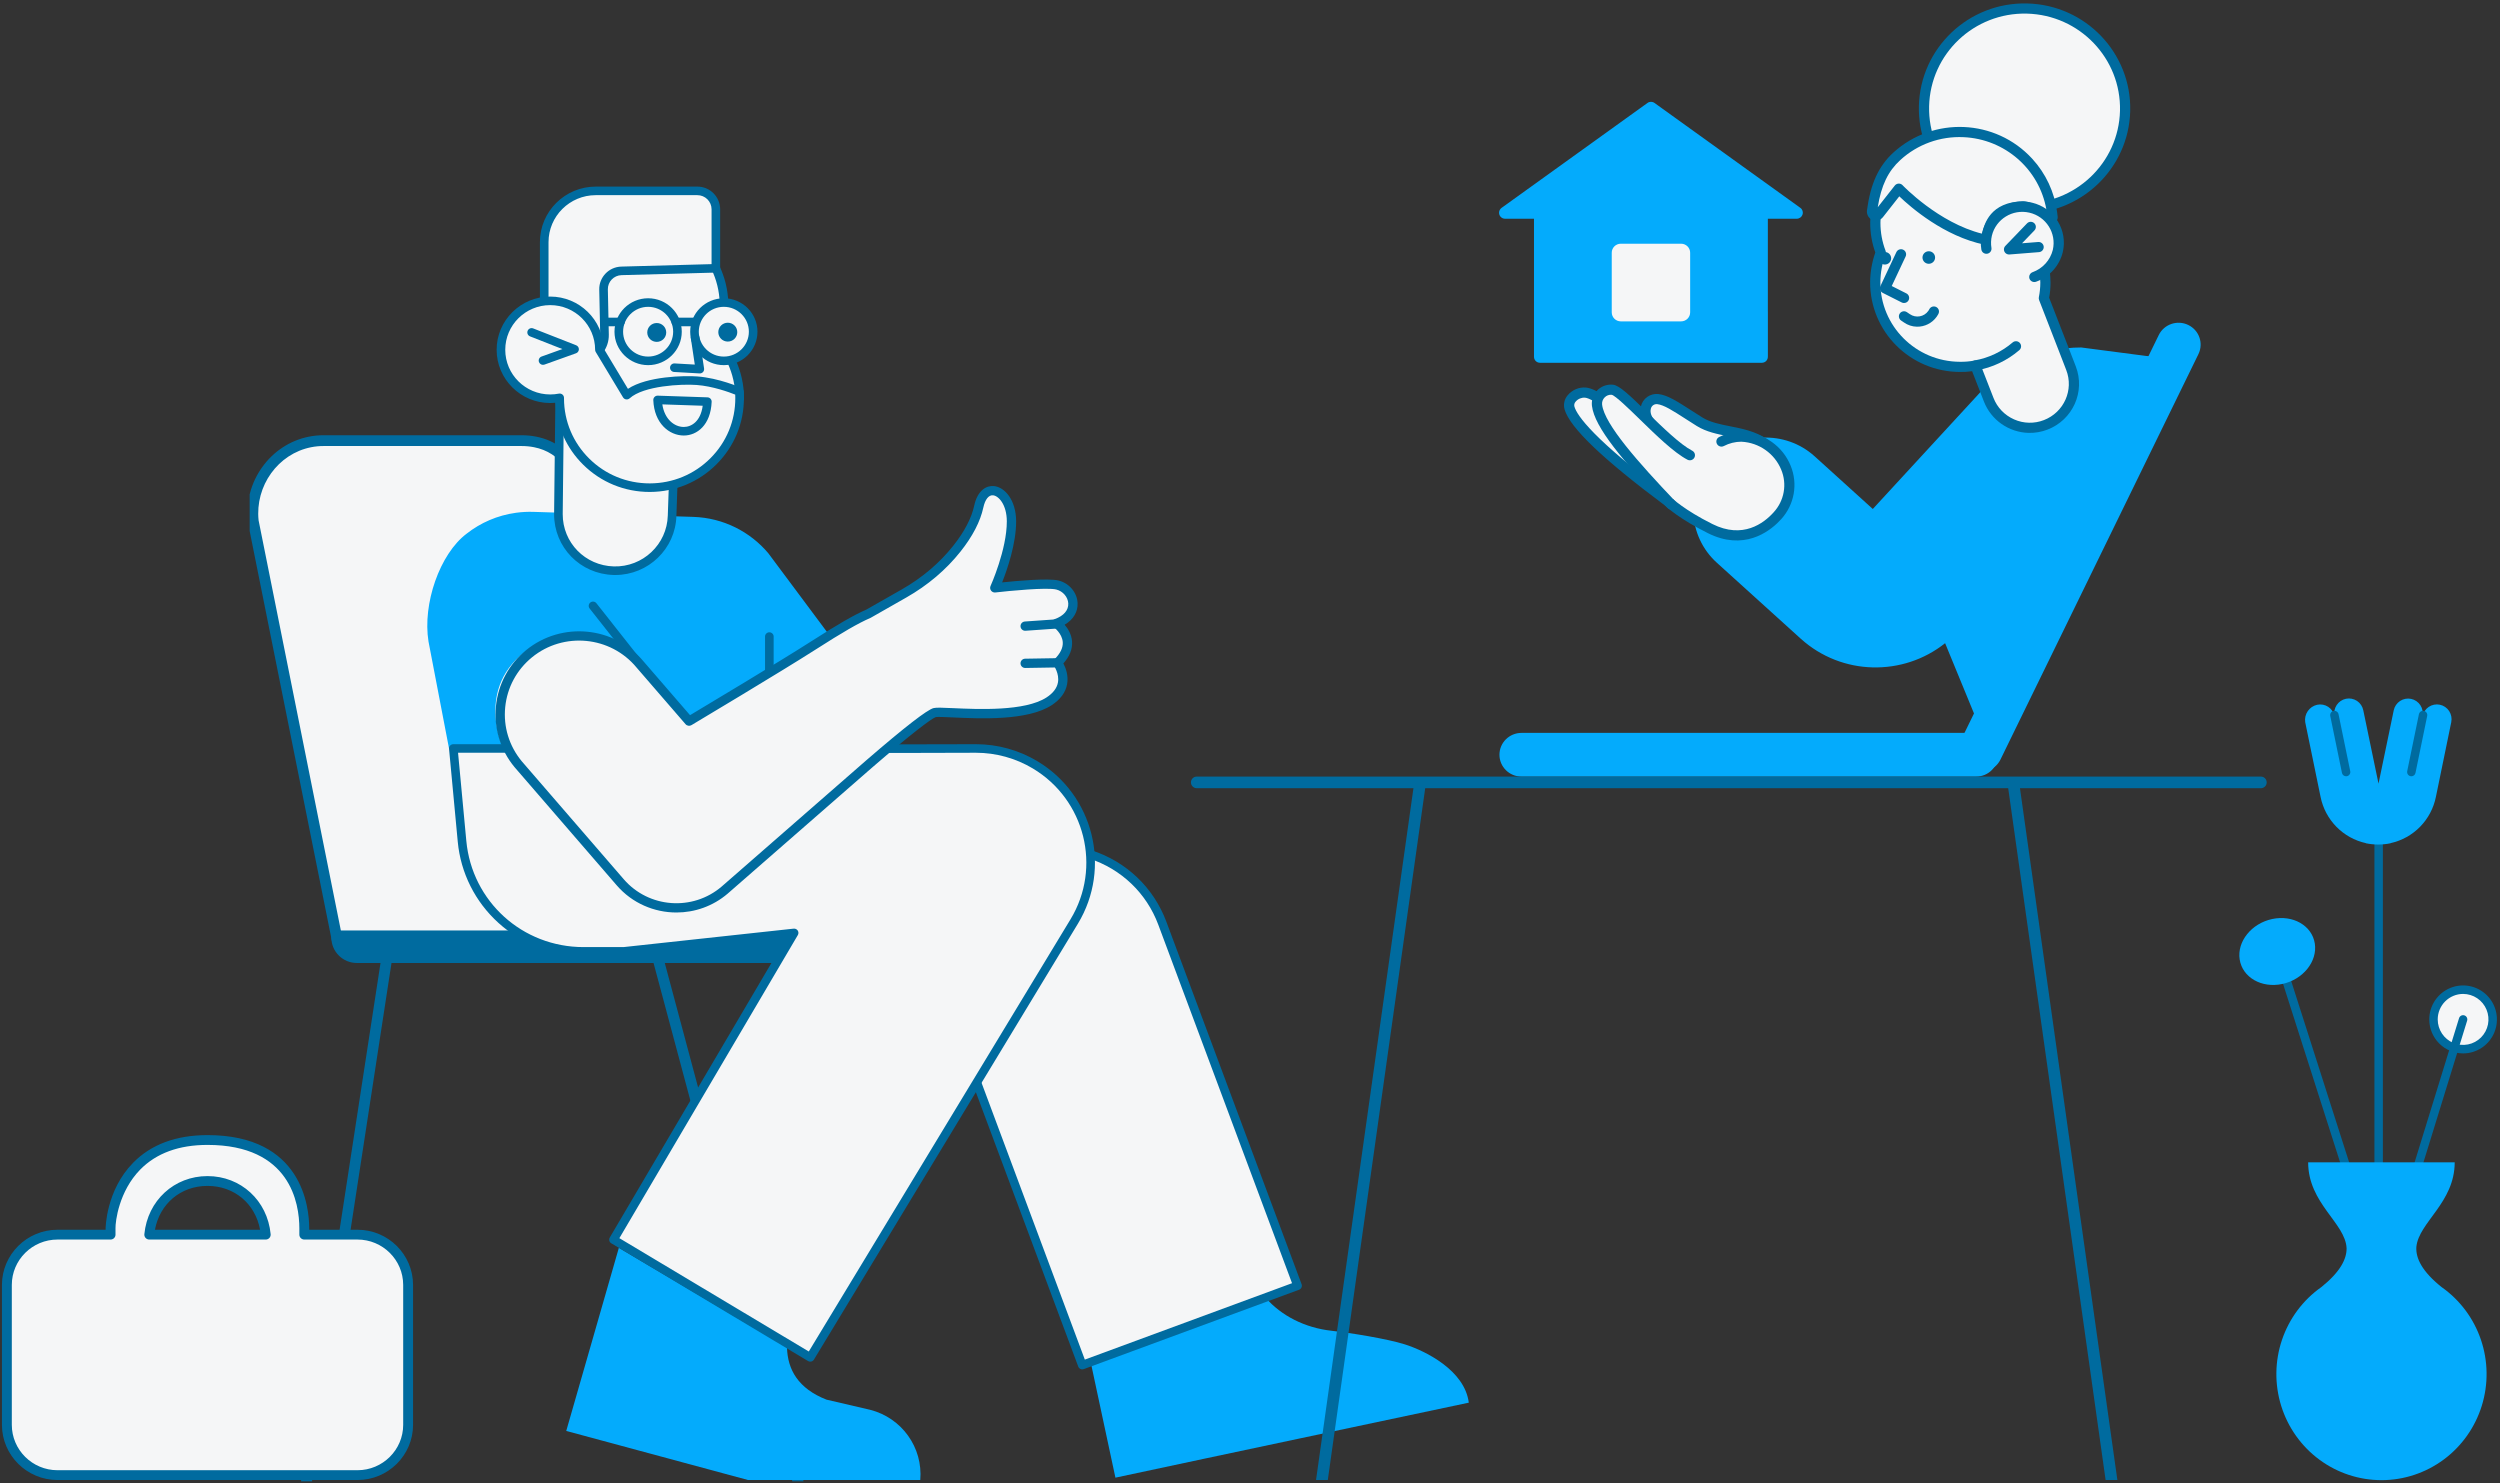 <?xml version="1.0" encoding="UTF-8" standalone="no"?>
<!DOCTYPE svg PUBLIC "-//W3C//DTD SVG 1.1//EN" "http://www.w3.org/Graphics/SVG/1.1/DTD/svg11.dtd">
<svg width="100%" height="100%" viewBox="0 0 1399 830" version="1.1" xmlns="http://www.w3.org/2000/svg" xmlns:xlink="http://www.w3.org/1999/xlink" xml:space="preserve" xmlns:serif="http://www.serif.com/" style="fill-rule:evenodd;clip-rule:evenodd;stroke-linejoin:round;stroke-miterlimit:2;">
    <rect x="0" y="0" width="1399" height="830" fill="#333333" stroke="none"/>
    <g id="Group.svg" transform="matrix(2,0,0,2,323.025,536)">
        <g transform="matrix(1,0,0,1,-92.5,-147)">
            <g>
                <clipPath id="_clip1">
                    <rect x="0.84" y="0.781" width="184.05" height="292.694"/>
                </clipPath>
                <g clip-path="url(#_clip1)">
                    <path d="M160.648,318.872C160.777,318.872 160.909,318.855 161.04,318.821C161.851,318.606 162.333,317.78 162.117,316.974L114.861,140.485C114.646,139.679 113.813,139.199 113.003,139.414C112.191,139.628 111.709,140.455 111.925,141.261L159.181,317.75C159.362,318.426 159.977,318.872 160.648,318.872Z" style="fill:rgb(0,107,159);fill-rule:nonzero;"/>
                    <path d="M13.087,318.871C13.825,318.871 14.473,318.336 14.587,317.589L41.654,141.1C41.781,140.276 41.211,139.506 40.381,139.38C39.552,139.256 38.777,139.821 38.65,140.645L11.583,317.134C11.457,317.958 12.027,318.728 12.857,318.854C12.934,318.866 13.011,318.871 13.087,318.871Z" style="fill:rgb(0,107,159);fill-rule:nonzero;"/>
                    <path d="M120.923,140.873C120.923,140.873 96.472,26.413 95.914,23.349C94.166,13.755 90.505,4.585 80.71,2.653C79.489,2.412 78.248,2.291 77.003,2.291L21.457,2.291C20.212,2.291 18.971,2.412 17.749,2.653C7.439,4.687 0.74,14.639 1.838,24.818L25.298,141.785" style="fill:rgb(245,246,247);fill-rule:nonzero;"/>
                    <path d="M25.295,143.294C25.394,143.294 25.494,143.285 25.594,143.265C26.417,143.102 26.951,142.308 26.787,141.49L3.341,24.591C2.333,14.939 8.781,5.961 18.044,4.134C19.165,3.912 20.313,3.8 21.455,3.8L77.001,3.8C78.144,3.8 79.292,3.912 80.413,4.133C87.812,5.593 92.262,11.784 94.417,23.617C94.973,26.669 118.437,136.511 119.435,141.186C119.61,142.001 120.417,142.522 121.237,142.349C122.058,142.176 122.582,141.374 122.408,140.559C122.164,139.415 97.955,26.087 97.407,23.08C95.893,14.766 92.545,3.449 81.005,1.172C79.689,0.913 78.342,0.781 77.001,0.781L21.455,0.781C20.115,0.781 18.768,0.913 17.452,1.172C6.64,3.306 -0.883,13.762 0.326,24.979C0.331,25.023 0.338,25.068 0.347,25.113L23.807,142.08C23.95,142.798 24.585,143.294 25.295,143.294Z" style="fill:rgb(0,107,159);fill-rule:nonzero;"/>
                    <path d="M177.47,139.363L23.71,139.348L23.71,141.361C23.71,145.273 26.903,148.445 30.841,148.445L184.89,148.445L177.47,139.363Z" style="fill:rgb(0,107,159);fill-rule:nonzero;"/>
                </g>
            </g>
        </g>
    </g>
    <g id="Group-5.svg" transform="matrix(2,0,0,2,116,732)">
        <g transform="matrix(1,0,0,1,-58,-49)">
            <g>
                <clipPath id="_clip2">
                    <rect x="0.543" y="0.604" width="115.031" height="96.506"/>
                </clipPath>
                <g clip-path="url(#_clip2)">
                    <path d="M58.058,1.975C84.684,1.975 85.14,23.03 85.14,26.712L85.14,28.454L100.023,28.454C107.849,28.454 114.193,34.757 114.193,42.532L114.193,81.66C114.193,89.435 107.849,95.738 100.023,95.738L16.093,95.738C8.268,95.738 1.923,89.435 1.923,81.66L1.923,42.532C1.923,34.757 8.268,28.454 16.093,28.454L30.938,28.454L30.936,26.712C30.874,24.41 32.753,1.975 58.058,1.975ZM41.762,28.454L74.355,28.454C73.57,20.233 67.295,13.443 58.058,13.443C49.508,13.443 42.635,19.575 41.762,28.454Z" style="fill:rgb(245,246,247);fill-rule:nonzero;"/>
                    <path d="M16.094,97.11L100.023,97.11C108.598,97.11 115.574,90.179 115.574,81.661L115.574,42.532C115.574,34.013 108.598,27.082 100.023,27.082L86.521,27.082L86.521,26.712C86.521,20.587 84.468,0.604 58.059,0.604C49.282,0.604 42.281,3.206 37.251,8.339C29.621,16.124 29.553,26.646 29.555,26.749L29.556,27.082L16.094,27.082C7.519,27.082 0.543,34.013 0.543,42.532L0.543,81.661C0.543,90.179 7.519,97.11 16.094,97.11ZM100.023,29.826C107.075,29.826 112.813,35.525 112.813,42.532L112.813,81.661C112.813,88.666 107.075,94.367 100.023,94.367L16.094,94.367C9.042,94.367 3.304,88.666 3.304,81.661L3.304,42.532C3.304,35.526 9.042,29.826 16.094,29.826L30.939,29.826C31.305,29.826 31.656,29.681 31.916,29.423C32.175,29.166 32.32,28.816 32.319,28.452L32.316,26.71C32.264,24.75 33.285,16.319 39.229,10.254C43.721,5.67 50.055,3.347 58.059,3.347C81.255,3.347 83.759,19.687 83.759,26.712L83.759,28.454C83.759,29.212 84.378,29.826 85.14,29.826L100.023,29.826ZM41.763,29.826L74.355,29.826C74.744,29.826 75.115,29.663 75.376,29.377C75.638,29.091 75.766,28.709 75.729,28.325C74.83,18.907 67.398,12.071 58.059,12.071C48.745,12.071 41.314,18.905 40.389,28.321C40.351,28.706 40.478,29.089 40.74,29.376C41.002,29.662 41.373,29.826 41.763,29.826ZM72.771,27.082L43.35,27.082C44.716,19.786 50.574,14.814 58.059,14.814C65.566,14.814 71.427,19.786 72.771,27.082Z" style="fill:rgb(0,107,159);fill-rule:nonzero;"/>
                </g>
            </g>
        </g>
    </g>
    <g id="Group-1.svg" transform="matrix(2,0,0,2,1045.79,203)">
        <g transform="matrix(1,0,0,1,-85.5,-101.5)">
            <g>
                <clipPath id="_clip3">
                    <rect x="0.211" y="0.958" width="170.63" height="201.902"/>
                </clipPath>
                <g clip-path="url(#_clip3)">
                    <path d="M116.257,202.859L106.846,179.963C95.114,189.325 77.938,189.082 66.455,178.71L42.998,157.472C34.721,149.978 34.124,137.246 41.666,129.022C49.221,120.782 62.081,120.19 70.372,127.702L86.611,142.414L116.038,110.456C123.035,102.368 133.4,97.222 144.918,97.222L170.842,100.608L116.257,202.859Z" style="fill:rgb(4,171,252);fill-rule:nonzero;"/>
                    <path d="M157.207,31.015C157.579,15.574 145.285,2.757 129.747,2.389C114.209,2.02 101.311,14.239 100.939,29.68C100.567,45.12 112.862,57.937 128.4,58.305C143.938,58.674 156.835,46.455 157.207,31.015Z" style="fill:rgb(245,246,247);fill-rule:nonzero;"/>
                    <path d="M128.368,59.726C112.04,59.338 99.12,45.87 99.512,29.644C99.903,13.417 113.457,0.578 129.785,0.966C146.113,1.354 159.033,14.822 158.642,31.049C158.232,47.266 144.689,60.095 128.368,59.726ZM129.717,3.809C114.969,3.459 102.726,15.056 102.373,29.712C102.02,44.368 113.689,56.532 128.437,56.883C143.185,57.233 155.427,45.636 155.781,30.98C156.118,16.331 144.458,4.176 129.717,3.809Z" style="fill:rgb(0,107,159);fill-rule:nonzero;"/>
                    <path d="M134.705,75.95C134.823,76.996 134.894,78.041 134.916,79.085C134.914,80.546 134.767,82.004 134.477,83.436L140.183,98.128C140.183,98.128 141.037,100.282 142.069,103.009C144.528,109.32 141.373,116.417 135.022,118.861C135.017,118.863 135.012,118.865 135.007,118.867C128.656,121.311 121.514,118.176 119.055,111.865C119.053,111.86 119.051,111.855 119.049,111.85L115.32,102.278C113.902,102.548 112.46,102.673 111.017,102.65C97.889,102.62 87.271,92.02 87.303,78.974L87.303,78.949C87.33,76.112 87.849,73.302 88.839,70.641C87.826,67.978 87.312,65.154 87.322,62.307C87.324,61.294 87.396,60.282 87.538,59.278L97.245,43.088" style="fill:rgb(245,246,247);fill-rule:nonzero;"/>
                    <path d="M130.223,121.124C124.658,120.977 119.727,117.524 117.714,112.366L114.402,103.866C113.269,104.026 112.125,104.096 110.981,104.073C97.065,104.024 85.823,92.776 85.869,78.947C85.895,76.12 86.384,73.316 87.317,70.646C86.359,67.966 85.876,65.141 85.889,62.297C85.891,61.212 85.97,60.127 86.123,59.053C86.152,58.876 86.215,58.705 86.307,58.551L96.013,42.363C96.417,41.688 97.295,41.467 97.975,41.869C98.653,42.271 98.876,43.144 98.472,43.819L88.91,59.766C88.808,60.621 88.756,61.482 88.752,62.343C88.746,65.008 89.229,67.652 90.179,70.145C90.299,70.463 90.3,70.813 90.182,71.131C89.249,73.639 88.759,76.287 88.733,78.961C88.695,91.222 98.665,101.192 111.004,101.229L111.02,101.229C112.376,101.251 113.731,101.134 115.063,100.88C115.738,100.757 116.406,101.129 116.654,101.766L120.384,111.337C121.425,114.024 123.501,116.187 126.151,117.349C128.791,118.522 131.796,118.591 134.489,117.542C140.103,115.379 142.897,109.11 140.736,103.525C139.715,100.825 138.86,98.671 138.852,98.649L133.143,83.948C133.047,83.7 133.022,83.43 133.072,83.169C133.345,81.828 133.483,80.464 133.485,79.095C133.464,78.117 133.396,77.105 133.283,76.108C133.192,75.328 133.754,74.621 134.539,74.53C135.324,74.439 136.034,74.998 136.126,75.778C136.127,75.783 136.127,75.787 136.127,75.791C136.249,76.873 136.323,77.97 136.347,79.053C136.35,80.477 136.22,81.898 135.958,83.299L141.518,97.616C141.523,97.627 142.385,99.802 143.409,102.508C146.134,109.58 142.574,117.509 135.457,120.218C133.788,120.856 132.011,121.162 130.223,121.124Z" style="fill:rgb(0,107,159);fill-rule:nonzero;"/>
                    <path d="M86.397,59.061C87.332,51.971 89.448,47.28 93.351,43.722C103.957,34.075 120.423,34.798 130.13,45.337C130.135,45.342 130.14,45.349 130.146,45.355C133.772,49.295 136.085,54.251 136.77,59.547L136.93,60.831C137.01,61.449 130.85,57.699 128.655,57.741C117.962,57.961 118.839,67.086 118.267,67.073L118.171,67.071C104.753,64.323 93.896,52.791 93.896,52.791L88.333,59.866C88.022,60.279 87.464,60.423 86.989,60.213C86.581,59.979 86.348,59.528 86.397,59.061Z" style="fill:rgb(245,246,247);fill-rule:nonzero;"/>
                    <path d="M118.233,68.494L118.137,68.492C118.052,68.49 117.967,68.48 117.883,68.463C106.598,66.152 97.237,58.01 94.027,54.935L89.48,60.719C88.772,61.656 87.509,61.987 86.427,61.52C86.391,61.504 86.355,61.488 86.321,61.47C85.387,60.959 84.857,59.939 84.978,58.887L84.978,58.877C85.957,51.449 88.241,46.452 92.383,42.675C103.57,32.497 120.942,33.258 131.183,44.375C131.189,44.381 131.195,44.387 131.2,44.394C135.024,48.551 137.465,53.78 138.186,59.368L138.346,60.656C138.415,61.192 138.184,61.721 137.744,62.038C136.901,62.643 136.192,62.303 133.847,61.179C132.365,60.468 129.614,59.158 128.678,59.164C121.18,59.318 120.335,64.15 119.928,66.471C119.808,67.189 119.574,68.525 118.233,68.494ZM93.931,51.369C94.314,51.378 94.678,51.541 94.941,51.82C95.043,51.928 104.981,62.347 117.22,65.396C117.752,62.637 119.492,56.509 128.625,56.32C130.128,56.309 132.344,57.298 135.095,58.617L135.19,58.662C133.212,47.333 123.571,38.896 112.012,38.381C105.492,38.072 99.119,40.373 94.32,44.771C90.891,47.897 88.967,51.894 88,57.984L92.77,51.916C93.028,51.589 93.415,51.39 93.833,51.372C93.865,51.367 93.898,51.368 93.931,51.369Z" style="fill:rgb(0,107,159);fill-rule:nonzero;"/>
                    <path d="M131.805,77.493C135.08,76.332 137.549,73.611 138.373,70.253C139.663,64.811 136.271,59.359 130.794,58.077C125.318,56.795 119.832,60.167 118.541,65.609C118.232,66.914 118.183,68.265 118.398,69.588" style="fill:rgb(245,246,247);fill-rule:nonzero;"/>
                    <path d="M131.77,78.915C130.98,78.897 130.355,78.245 130.373,77.46C130.387,76.876 130.759,76.359 131.312,76.158C134.134,75.153 136.263,72.811 136.982,69.919C138.06,65.234 135.111,60.568 130.397,59.496C125.724,58.435 121.061,61.303 119.934,65.932C119.669,67.057 119.627,68.222 119.81,69.363C119.935,70.139 119.404,70.869 118.624,70.993C117.843,71.117 117.109,70.589 116.984,69.814C116.742,68.309 116.797,66.772 117.147,65.288C118.616,59.08 124.871,55.232 131.117,56.691C137.363,58.151 141.236,64.366 139.767,70.573C138.826,74.395 136.021,77.495 132.296,78.828C132.129,78.89 131.95,78.919 131.77,78.915Z" style="fill:rgb(0,107,159);fill-rule:nonzero;"/>
                    <path d="M95.319,84.782C95.105,84.777 94.896,84.724 94.706,84.628L89.379,81.941C88.691,81.593 88.403,80.766 88.731,80.071L93.207,70.552C93.541,69.839 94.393,69.532 95.111,69.865C95.827,70.197 96.137,71.044 95.802,71.756L91.913,80.027L96.005,82.091C96.709,82.446 96.992,83.302 96.634,84.002C96.384,84.493 95.872,84.796 95.319,84.782Z" style="fill:rgb(0,107,159);fill-rule:nonzero;"/>
                    <path d="M104.045,72.097C104.068,71.128 103.297,70.324 102.323,70.301C101.348,70.278 100.539,71.044 100.516,72.013C100.493,72.981 101.264,73.785 102.238,73.808C103.213,73.831 104.022,73.065 104.045,72.097Z" style="fill:rgb(0,107,159);fill-rule:nonzero;"/>
                    <path d="M91.751,72.309C91.774,71.341 91.003,70.537 90.029,70.514C89.054,70.491 88.245,71.257 88.222,72.225C88.199,73.194 88.97,73.997 89.944,74.02C90.919,74.044 91.728,73.277 91.751,72.309Z" style="fill:rgb(0,107,159);fill-rule:nonzero;"/>
                    <path d="M98.925,91.41C97.638,91.381 96.39,90.97 95.341,90.23L94.565,89.705C93.903,89.275 93.717,88.394 94.149,87.736C94.581,87.078 95.468,86.894 96.129,87.323C96.145,87.333 96.16,87.344 96.176,87.354L96.974,87.895C98.648,89.065 100.96,88.664 102.137,87C102.138,86.999 102.139,86.997 102.141,86.995C102.214,86.896 102.279,86.793 102.339,86.686L102.439,86.496C102.81,85.802 103.677,85.539 104.374,85.907C105.072,86.276 105.337,87.137 104.966,87.83L104.866,88.017C104.751,88.23 104.621,88.435 104.479,88.63C103.208,90.418 101.126,91.461 98.925,91.41Z" style="fill:rgb(0,107,159);fill-rule:nonzero;"/>
                    <path d="M115.379,103.655C114.589,103.636 113.964,102.984 113.984,102.199C114,101.525 114.491,100.955 115.159,100.835C119.067,100.136 122.716,98.408 125.724,95.831C126.315,95.309 127.219,95.362 127.744,95.949C128.269,96.536 128.216,97.435 127.625,97.956C127.616,97.964 127.607,97.972 127.598,97.98C124.203,100.89 120.084,102.842 115.672,103.632C115.575,103.649 115.477,103.657 115.379,103.655Z" style="fill:rgb(0,107,159);fill-rule:nonzero;"/>
                    <path d="M124.703,71.208C123.913,71.189 123.288,70.538 123.307,69.752C123.316,69.398 123.457,69.06 123.704,68.804L129.772,62.499C130.319,61.932 131.224,61.911 131.796,62.455C132.367,62.997 132.387,63.898 131.84,64.465L128.369,68.071L132.893,67.711C133.681,67.649 134.371,68.233 134.434,69.016C134.497,69.799 133.909,70.485 133.121,70.547L124.851,71.204C124.802,71.208 124.753,71.21 124.703,71.208Z" style="fill:rgb(0,107,159);fill-rule:nonzero;"/>
                    <path d="M39.419,132.867C37.345,132.665 36.394,130.195 35.99,129.775C29.566,122.497 21.973,118.823 23.115,114.072C23.447,112.544 24.882,111.507 26.447,111.665C29.227,111.968 32.708,114.599 38.129,117.989C43.313,121.2 50.402,120.177 56.211,124.026" style="fill:rgb(245,246,247);fill-rule:nonzero;"/>
                    <path d="M38.157,134.013C36.529,133.375 35.6,131.839 35.109,131.027C35.033,130.901 34.971,130.792 34.917,130.717L34.912,130.715C32.869,128.475 30.685,126.365 28.374,124.397C24.129,120.644 20.775,117.682 21.723,113.744C22.215,111.513 24.321,110.007 26.606,110.253C29.144,110.531 31.927,112.323 35.779,114.803C36.741,115.423 37.775,116.089 38.892,116.787C41.12,118.166 43.839,118.706 46.718,119.277C50.156,119.958 53.711,120.663 57.005,122.845C57.659,123.285 57.83,124.168 57.387,124.818C56.948,125.463 56.069,125.638 55.415,125.211C52.592,123.34 49.32,122.692 46.153,122.064C43.15,121.469 40.044,120.856 37.368,119.196C36.234,118.487 35.19,117.814 34.218,117.188C30.697,114.92 28.153,113.282 26.286,113.077C25.445,112.996 24.677,113.558 24.508,114.381C23.98,116.579 26.238,118.703 30.274,122.27C32.669,124.31 34.931,126.499 37.048,128.821C37.242,129.051 37.413,129.299 37.559,129.562C37.967,130.235 38.648,131.364 39.555,131.451C40.342,131.527 40.917,132.222 40.839,133.004C40.762,133.786 40.062,134.358 39.275,134.282C38.892,134.244 38.515,134.154 38.157,134.013Z" style="fill:rgb(0,107,159);fill-rule:nonzero;"/>
                    <path d="M44.272,123.542C46.788,122.3 49.171,122.055 50.045,122.178C61.834,123.041 67.286,136.186 59.923,144.308C56.06,148.605 49.445,152.084 41.09,147.893C32.872,143.8 29.334,140.317 29.334,140.317C14.794,129.465 3.301,119.458 1.754,114.177C1.03,111.797 3.74,109.627 6.201,109.848C11.329,110.328 24.965,124.67 32.049,128.407" style="fill:rgb(245,246,247);fill-rule:nonzero;"/>
                    <path d="M42.286,149.985C41.684,149.749 41.069,149.474 40.444,149.161C32.675,145.291 28.983,141.948 28.403,141.4C11.036,128.432 1.872,119.659 0.38,114.574C-0.025,113.177 0.308,111.671 1.263,110.568C2.507,109.085 4.395,108.288 6.332,108.431C9.47,108.726 14.098,112.438 21.345,118.518C25.501,122.003 29.798,125.608 32.721,127.15C33.419,127.518 33.684,128.379 33.313,129.073C32.941,129.767 32.075,130.031 31.376,129.662C28.183,127.977 23.964,124.438 19.496,120.691C14.613,116.594 8.534,111.494 6.067,111.263C5.08,111.209 4.123,111.616 3.482,112.365C3.124,112.738 2.989,113.268 3.125,113.764C3.858,116.264 8.343,122.87 30.194,139.178C30.246,139.217 30.295,139.259 30.342,139.305C30.374,139.337 33.862,142.701 41.731,146.622C50.241,150.894 56.112,146.411 58.855,143.362C61.855,140.118 62.682,135.439 60.973,131.377C59.107,126.891 54.817,123.867 49.938,123.597C49.905,123.594 49.872,123.591 49.839,123.586C48.12,123.594 46.428,124.015 44.907,124.814C44.199,125.163 43.34,124.877 42.989,124.173C42.637,123.47 42.926,122.617 43.634,122.267C46.403,120.901 49.045,120.619 50.194,120.76C56.289,121.223 61.436,124.879 63.631,130.312C65.715,135.382 64.686,141.191 60.986,145.256C58.501,148.027 51.885,153.746 42.286,149.985Z" style="fill:rgb(0,107,159);fill-rule:nonzero;"/>
                    <path d="M30.196,141.134C17.713,127.987 10.096,118.843 9.452,113.393C9.207,111.246 10.762,109.307 12.922,109.062C13.204,109.031 13.488,109.029 13.77,109.057C16.665,109.406 28.638,123.838 35.41,127.366" style="fill:rgb(245,246,247);fill-rule:nonzero;"/>
                    <path d="M29.67,142.457C29.475,142.38 29.299,142.262 29.156,142.11C16.64,128.929 8.741,119.555 8.031,113.559C7.693,110.633 9.807,107.986 12.753,107.647C13.144,107.602 13.539,107.6 13.93,107.641C15.714,107.855 18.424,110.427 23.459,115.337C27.787,119.558 32.692,124.342 36.077,126.103C36.782,126.458 37.063,127.313 36.705,128.014C36.346,128.714 35.485,128.994 34.781,128.639C34.769,128.633 34.758,128.627 34.746,128.621C30.988,126.664 25.923,121.725 21.453,117.367C18.419,114.408 14.637,110.738 13.568,110.46C12.833,110.393 12.107,110.66 11.593,111.185C11.052,111.719 10.787,112.47 10.874,113.223C11.526,118.728 21.045,129.421 31.237,140.155C31.779,140.725 31.753,141.625 31.178,142.164C30.774,142.544 30.185,142.657 29.668,142.453L29.67,142.457Z" style="fill:rgb(0,107,159);fill-rule:nonzero;"/>
                </g>
            </g>
        </g>
    </g>
    <g id="Group-2.svg" transform="matrix(2,0,0,2,924.794,129)">
        <g transform="matrix(1,0,0,1,-43,-37)">
            <clipPath id="_clip4">
                <rect x="0" y="0" width="86" height="74"/>
            </clipPath>
            <g clip-path="url(#_clip4)">
                <g>
                    <clipPath id="_clip5">
                        <rect x="0.04" y="0.989" width="84.995" height="73.015"/>
                    </clipPath>
                    <g clip-path="url(#_clip5)">
                        <path d="M0.76,30.652L41.556,1.315C42.145,0.879 42.952,0.879 43.542,1.315L84.338,30.652C84.938,31.074 85.185,31.84 84.944,32.53C84.718,33.229 84.065,33.703 83.328,33.703L75.249,33.703L75.249,59.706L75.255,59.706L75.255,72.17C75.255,72.189 75.25,72.207 75.249,72.225L75.249,72.326C75.258,73.243 74.519,73.994 73.599,74.003L11.497,74.003C10.576,74.011 9.823,73.276 9.814,72.359L9.814,33.703L1.735,33.703C0.805,33.71 0.046,32.966 0.039,32.039C0.036,31.487 0.305,30.968 0.76,30.652Z" style="fill:rgb(4,171,252);fill-rule:nonzero;"/>
                        <path d="M34.111,62.422L50.964,62.422C52.368,62.422 53.506,61.295 53.506,59.904L53.506,43.207C53.506,41.816 52.368,40.689 50.964,40.689L34.111,40.689C32.707,40.689 31.569,41.816 31.569,43.207L31.569,59.904C31.568,61.295 32.707,62.422 34.111,62.422Z" style="fill:rgb(245,246,247);fill-rule:nonzero;"/>
                    </g>
                </g>
            </g>
        </g>
    </g>
    <g id="Group-4.svg" transform="matrix(2,0,0,2,1035.79,308)">
        <g transform="matrix(1,0,0,1,-98.5,-64)">
            <g>
                <clipPath id="_clip6">
                    <rect x="0.152" y="0.306" width="196.192" height="126.982"/>
                </clipPath>
                <g clip-path="url(#_clip6)">
                    <path d="M195.727,9.081L140.334,122.522C138.85,125.561 135.161,126.832 132.094,125.362C129.027,123.892 127.744,120.237 129.227,117.199L184.62,3.758C186.104,0.719 189.793,-0.552 192.86,0.918C195.928,2.387 197.211,6.042 195.727,9.081Z" style="fill:rgb(4,171,252);fill-rule:nonzero;"/>
                    <path d="M133.52,127.288L6.321,127.288C2.914,127.288 0.152,124.551 0.152,121.176C0.152,117.801 2.914,115.064 6.321,115.064L133.52,115.064C136.927,115.064 139.689,117.801 139.689,121.176C139.69,124.551 136.928,127.288 133.52,127.288Z" style="fill:rgb(4,171,252);fill-rule:nonzero;"/>
                    <path d="M132.3,124C133.875,124 135.151,122.735 135.151,121.175C135.151,119.615 133.875,118.35 132.3,118.35C130.725,118.35 129.448,119.615 129.448,121.175C129.448,122.735 130.725,124 132.3,124Z" style="fill:rgb(4,171,252);fill-rule:nonzero;"/>
                </g>
            </g>
        </g>
    </g>
    <g transform="matrix(1,0,0,1,-46.105,-192)">
        <g id="Group-6.svg" transform="matrix(2,0,0,2,1389.25,750.776)">
            <g transform="matrix(1,0,0,1,-27.5,-84)">
                <g>
                    <clipPath id="_clip7">
                        <rect x="0.884" y="0.05" width="53.681" height="167.616"/>
                    </clipPath>
                    <g clip-path="url(#_clip7)">
                        <path d="M45.1,98.168C40.525,98.168 36.817,94.443 36.817,89.847C36.817,85.252 40.525,81.526 45.1,81.526C49.674,81.526 53.382,85.252 53.382,89.847C53.382,94.443 49.674,98.168 45.1,98.168Z" style="fill:rgb(245,246,247);fill-rule:nonzero;"/>
                        <path d="M45.1,99.356C46.972,99.356 48.802,98.798 50.359,97.753C51.915,96.708 53.129,95.223 53.845,93.486C54.561,91.748 54.749,89.836 54.384,87.991C54.018,86.147 53.117,84.452 51.793,83.122C50.469,81.792 48.783,80.887 46.947,80.52C45.11,80.153 43.207,80.341 41.478,81.061C39.748,81.781 38.27,82.999 37.23,84.563C36.189,86.127 35.634,87.966 35.634,89.846C35.637,92.368 36.635,94.785 38.41,96.567C40.184,98.35 42.59,99.353 45.1,99.356ZM45.1,82.714C46.504,82.714 47.877,83.133 49.044,83.916C50.211,84.7 51.121,85.814 51.659,87.117C52.196,88.42 52.337,89.854 52.063,91.238C51.789,92.621 51.113,93.892 50.12,94.89C49.127,95.887 47.862,96.566 46.485,96.841C45.108,97.117 43.68,96.975 42.383,96.436C41.086,95.896 39.977,94.982 39.197,93.809C38.417,92.636 38.001,91.257 38.001,89.846C38.003,87.956 38.751,86.143 40.082,84.806C41.413,83.469 43.218,82.716 45.1,82.714Z" style="fill:rgb(0,107,159);fill-rule:nonzero;"/>
                        <path d="M21.476,167.667C21.729,167.666 21.975,167.585 22.178,167.434C22.381,167.284 22.531,167.071 22.606,166.829L46.23,90.199C46.276,90.05 46.292,89.893 46.278,89.737C46.264,89.582 46.219,89.431 46.147,89.293C46.074,89.155 45.975,89.032 45.856,88.932C45.736,88.833 45.598,88.758 45.45,88.711C45.301,88.665 45.145,88.649 44.991,88.663C44.836,88.678 44.686,88.723 44.548,88.795C44.411,88.868 44.289,88.967 44.19,89.088C44.09,89.208 44.016,89.346 43.97,89.495L20.345,166.126C20.29,166.304 20.278,166.492 20.308,166.676C20.339,166.859 20.413,167.033 20.523,167.183C20.633,167.333 20.776,167.455 20.942,167.539C21.108,167.623 21.29,167.667 21.476,167.667Z" style="fill:rgb(0,107,159);fill-rule:nonzero;"/>
                        <path d="M21.475,167.666C21.789,167.666 22.09,167.541 22.312,167.318C22.534,167.095 22.658,166.793 22.658,166.477L22.658,31.958C22.658,31.643 22.534,31.341 22.312,31.118C22.09,30.895 21.789,30.77 21.475,30.77C21.161,30.77 20.86,30.895 20.638,31.118C20.417,31.341 20.292,31.643 20.292,31.958L20.292,166.477C20.292,166.793 20.417,167.095 20.638,167.318C20.86,167.541 21.161,167.666 21.475,167.666Z" style="fill:rgb(0,107,159);fill-rule:nonzero;"/>
                        <path d="M4.279,1.805C4.808,1.692 5.353,1.686 5.885,1.787C6.416,1.887 6.921,2.093 7.373,2.391C7.824,2.69 8.212,3.076 8.514,3.526C8.815,3.976 9.025,4.482 9.13,5.015C9.02,4.483 9.014,3.935 9.115,3.401C9.215,2.868 9.419,2.359 9.716,1.905C10.012,1.451 10.395,1.06 10.843,0.755C11.29,0.45 11.793,0.236 12.322,0.127C12.852,0.017 13.397,0.014 13.928,0.117C14.459,0.22 14.964,0.427 15.415,0.726C15.866,1.026 16.254,1.412 16.556,1.862C16.858,2.313 17.069,2.818 17.176,3.351L21.436,23.875L25.695,3.351C25.918,2.282 26.554,1.346 27.462,0.747C28.371,0.148 29.479,-0.064 30.543,0.156C31.608,0.376 32.542,1.011 33.141,1.922C33.741,2.832 33.956,3.945 33.741,5.015C33.848,4.483 34.059,3.977 34.361,3.526C34.663,3.076 35.051,2.69 35.502,2.39C35.953,2.091 36.458,1.884 36.989,1.781C37.52,1.678 38.066,1.681 38.595,1.791C39.125,1.9 39.627,2.114 40.075,2.419C40.522,2.724 40.905,3.115 41.201,3.569C41.498,4.023 41.702,4.532 41.802,5.065C41.903,5.599 41.898,6.147 41.787,6.679L41.234,9.373L37.488,27.6C36.849,30.753 35.312,33.652 33.065,35.945C30.818,38.238 27.956,39.826 24.828,40.517L24.828,40.556C23.686,40.792 22.523,40.912 21.357,40.913C20.191,40.91 19.028,40.791 17.886,40.556L17.886,40.517C14.758,39.826 11.896,38.238 9.649,35.945C7.401,33.652 5.865,30.753 5.226,27.6L1.479,9.373L0.927,6.679C0.765,5.591 1.022,4.482 1.644,3.577C2.267,2.671 3.209,2.038 4.279,1.805Z" style="fill:rgb(4,171,252);fill-rule:nonzero;"/>
                        <path d="M30.625,21.815C30.898,21.815 31.162,21.72 31.372,21.547C31.583,21.373 31.728,21.132 31.783,20.864L35.056,4.936C35.089,4.783 35.091,4.624 35.062,4.47C35.033,4.316 34.975,4.17 34.889,4.038C34.804,3.907 34.694,3.794 34.565,3.706C34.436,3.618 34.291,3.556 34.138,3.525C33.985,3.493 33.828,3.492 33.675,3.522C33.522,3.551 33.376,3.611 33.246,3.698C33.116,3.784 33.004,3.895 32.917,4.026C32.83,4.156 32.769,4.302 32.739,4.455L29.465,20.384C29.434,20.537 29.433,20.694 29.462,20.847C29.491,21.001 29.55,21.147 29.635,21.277C29.721,21.408 29.831,21.52 29.96,21.608C30.088,21.695 30.233,21.757 30.385,21.788C30.464,21.805 30.544,21.814 30.625,21.815Z" style="fill:rgb(0,107,159);fill-rule:nonzero;"/>
                        <path d="M12.364,21.815C12.445,21.815 12.526,21.807 12.605,21.791C12.757,21.759 12.902,21.698 13.03,21.61C13.159,21.522 13.269,21.41 13.354,21.28C13.44,21.149 13.499,21.003 13.528,20.85C13.557,20.697 13.556,20.539 13.524,20.386L10.251,4.458C10.22,4.304 10.16,4.158 10.073,4.028C9.986,3.898 9.874,3.786 9.744,3.7C9.614,3.613 9.468,3.554 9.315,3.524C9.162,3.494 9.004,3.495 8.851,3.527C8.699,3.559 8.554,3.62 8.425,3.709C8.296,3.797 8.186,3.91 8.1,4.041C8.015,4.172 7.956,4.319 7.928,4.473C7.899,4.627 7.901,4.785 7.933,4.938L11.207,20.867C11.262,21.134 11.407,21.375 11.618,21.548C11.829,21.72 12.092,21.815 12.364,21.815Z" style="fill:rgb(0,107,159);fill-rule:nonzero;"/>
                    </g>
                </g>
            </g>
        </g>
        <g id="Group-7.svg" transform="matrix(2,0,0,2,1333.25,790.776)">
            <g transform="matrix(1,0,0,1,-18.5,-46.5)">
                <g>
                    <clipPath id="_clip8">
                        <path d="M23.392,1.551L36.589,86.562L13.374,91.497L0.177,6.486L23.392,1.551Z"/>
                    </clipPath>
                    <g clip-path="url(#_clip8)">
                        <path d="M35.413,86.812C34.834,86.935 34.272,86.671 34.114,86.178L10.956,13.723C10.784,13.185 11.157,12.579 11.788,12.368C12.421,12.157 13.071,12.423 13.243,12.96L36.4,85.415C36.572,85.953 36.199,86.559 35.568,86.77C35.517,86.787 35.465,86.801 35.413,86.812Z" style="fill:rgb(0,107,159);fill-rule:nonzero;"/>
                        <path d="M13.511,22.431C19.317,21.197 23.391,16.127 22.612,11.107C21.832,6.087 16.494,3.017 10.689,4.251C4.883,5.485 0.809,10.556 1.588,15.576C2.367,20.596 7.705,23.665 13.511,22.431Z" style="fill:rgb(4,171,252);fill-rule:nonzero;"/>
                    </g>
                </g>
            </g>
        </g>
        <g id="Group-8.svg" transform="matrix(2,0,0,2,1378.25,932)">
            <g transform="matrix(1,0,0,1,-30,-45)">
                <g>
                    <clipPath id="_clip9">
                        <rect x="0.855" y="0.222" width="58.794" height="88.887"/>
                    </clipPath>
                    <g clip-path="url(#_clip9)">
                        <path d="M13.443,35.126C18.727,30.885 20.546,27.27 20.502,24.242C20.156,17.172 9.752,11.715 9.752,0.223L50.751,0.223C50.751,11.523 40.708,16.988 40.024,23.884C39.821,27.005 41.564,30.697 47.066,35.112C52.204,38.721 56.067,43.89 58.092,49.868C60.118,55.846 60.2,62.32 58.327,68.348C56.454,74.376 52.723,79.644 47.678,83.385C42.633,87.126 36.537,89.144 30.276,89.147C24.016,89.149 17.918,87.136 12.87,83.399C7.822,79.663 4.087,74.398 2.209,68.371C0.331,62.345 0.408,55.871 2.429,49.891C4.449,43.912 8.308,38.739 13.443,35.126L13.443,35.126Z" style="fill:rgb(4,171,252);fill-rule:nonzero;"/>
                    </g>
                </g>
            </g>
        </g>
    </g>
    <g id="Group.svg1" serif:id="Group.svg" transform="matrix(2,0,0,2,530.572,467)">
        <g transform="matrix(1,0,0,1,-146.5,-181.5)">
            <g>
                <clipPath id="_clip10">
                    <rect x="0.769" y="0.211" width="291.413" height="361.899"/>
                </clipPath>
                <g clip-path="url(#_clip10)">
                    <path d="M81.579,24.159L88.005,56.89L56.682,59.285L49.528,46.857L50.257,26.155L52.264,22.961L81.579,24.159Z" style="fill:rgb(245,246,247);fill-rule:nonzero;"/>
                    <path d="M101.414,324.98C101.57,331.263 104.581,336.531 112.464,339.621L124.651,342.455C133.54,344.709 139.486,353.023 138.706,362.109L90.518,362.109L39.647,348.374L54.37,297.147" style="fill:rgb(4,171,252);fill-rule:nonzero;"/>
                    <path d="M235.285,311.06C239.76,316.198 246.377,319.52 253.715,320.339C258.918,320.919 269.315,322.572 274.3,324.159C280.077,325.998 291.036,331.414 292.182,340.464L245.05,350.443L217.98,356.187L193.308,361.452L186.445,329.386" style="fill:rgb(4,171,252);fill-rule:nonzero;"/>
                    <path d="M154.521,250.842L184.039,329.955L244.274,307.746L206.431,206.311C203.004,197.13 195.557,190.078 186.305,187.068" style="fill:rgb(245,246,247);fill-rule:nonzero;"/>
                    <path d="M184.039,331.153C184.18,331.153 184.322,331.128 184.457,331.077L244.693,308.868C245.317,308.638 245.634,307.949 245.403,307.329L207.56,205.894C204.004,196.366 196.393,189.089 186.679,185.931C186.046,185.724 185.366,186.067 185.159,186.696C184.952,187.324 185.297,188.001 185.929,188.207C194.941,191.138 202.001,197.888 205.3,206.727L242.725,307.039L184.749,328.415L155.649,250.425C155.418,249.804 154.725,249.489 154.101,249.718C153.477,249.948 153.16,250.637 153.39,251.257L182.908,330.371C183.02,330.669 183.245,330.911 183.535,331.043C183.695,331.116 183.866,331.153 184.039,331.153Z" style="fill:rgb(0,107,159);fill-rule:nonzero;"/>
                    <path d="M11.825,97.287C11.813,97.296 11.801,97.307 11.789,97.316C11.753,97.344 11.716,97.371 11.681,97.399L11.825,97.287Z" style="fill:rgb(4,171,252);fill-rule:nonzero;"/>
                    <path d="M1.103,127.472L1.105,127.475C-0.579,116.988 4.226,103.006 11.789,97.315C15.658,94.276 20.367,92.19 25.604,91.472C27.209,91.251 28.831,91.167 30.45,91.219L37.467,91.439C37.467,91.439 37.461,107.029 52.934,107.681C68.135,108.321 69.261,92.435 69.261,92.435L75.161,92.62C83.631,92.893 91.122,96.795 96.172,102.777L114.64,127.552L73.098,150.435L57.06,130.679C57.06,130.679 44.92,118.8 29.224,129.568C13.715,140.209 22.071,157.532 22.071,157.532L6.85,157.42L1.376,128.887C1.274,128.434 1.186,127.973 1.111,127.504L1.103,127.472Z" style="fill:rgb(4,171,252);fill-rule:nonzero;"/>
                    <path d="M96.477,138.495C97.143,138.495 97.682,137.96 97.682,137.298L97.682,126.111C97.682,125.45 97.143,124.914 96.477,124.914C95.811,124.914 95.272,125.45 95.272,126.111L95.272,137.297C95.272,137.958 95.812,138.495 96.477,138.495Z" style="fill:rgb(0,107,159);fill-rule:nonzero;"/>
                    <path d="M69.567,83.662L69.267,92.298C69.03,101.029 61.719,107.917 52.935,107.682C44.308,107.45 37.44,100.425 37.454,91.847L37.816,59.519" style="fill:rgb(245,246,247);fill-rule:nonzero;"/>
                    <path d="M53.369,108.885C62.595,108.885 70.222,101.552 70.471,92.33L70.772,83.703C70.795,83.042 70.274,82.487 69.609,82.465C68.943,82.435 68.387,82.959 68.363,83.62L68.063,92.257C67.845,100.323 61.072,106.704 52.968,106.484C44.932,106.268 38.646,99.84 38.66,91.849L39.021,59.532C39.028,58.87 38.495,58.329 37.829,58.321C37.17,58.314 36.619,58.844 36.612,59.506L36.25,91.834C36.235,101.146 43.55,108.628 52.903,108.879C53.058,108.883 53.214,108.885 53.369,108.885Z" style="fill:rgb(0,107,159);fill-rule:nonzero;"/>
                    <path d="M88.18,60.67L88.181,60.67C88.847,60.669 89.385,60.132 89.385,59.471C89.381,55.628 88.558,51.925 86.939,48.465C86.659,47.865 85.943,47.605 85.339,47.884C84.736,48.162 84.474,48.874 84.754,49.474C86.224,52.617 86.971,55.982 86.975,59.473C86.975,60.134 87.515,60.67 88.18,60.67Z" style="fill:rgb(0,107,159);fill-rule:nonzero;"/>
                    <path d="M83.79,33.847C83.804,33.847 83.818,33.847 83.832,33.846C84.497,33.824 85.017,33.27 84.994,32.609C84.869,29.002 84.01,25.518 82.439,22.253C82.153,21.656 81.432,21.404 80.833,21.689C80.233,21.974 79.979,22.689 80.266,23.286C81.692,26.251 82.473,29.416 82.587,32.691C82.609,33.338 83.144,33.847 83.79,33.847Z" style="fill:rgb(0,107,159);fill-rule:nonzero;"/>
                    <path d="M62.56,48.969C58.027,48.969 54.353,45.316 54.353,40.81C54.353,36.304 58.027,32.651 62.56,32.651C67.094,32.651 70.769,36.304 70.769,40.81C70.769,45.316 67.094,48.969 62.56,48.969Z" style="fill:rgb(245,246,247);fill-rule:nonzero;"/>
                    <path d="M62.56,50.166C67.75,50.166 71.973,45.969 71.973,40.81C71.973,35.652 67.75,31.454 62.56,31.454C57.37,31.454 53.147,35.652 53.147,40.81C53.147,45.969 57.37,50.166 62.56,50.166ZM62.56,33.849C66.421,33.849 69.563,36.972 69.563,40.81C69.563,44.648 66.421,47.771 62.56,47.771C58.698,47.771 55.557,44.648 55.557,40.81C55.557,36.972 58.698,33.849 62.56,33.849Z" style="fill:rgb(0,107,159);fill-rule:nonzero;"/>
                    <path d="M83.742,48.969C79.209,48.969 75.534,45.316 75.534,40.81C75.534,36.304 79.209,32.651 83.742,32.651C88.275,32.651 91.95,36.304 91.95,40.81C91.95,45.316 88.275,48.969 83.742,48.969Z" style="fill:rgb(245,246,247);fill-rule:nonzero;"/>
                    <path d="M83.742,50.166C88.933,50.166 93.155,45.969 93.155,40.81C93.155,35.652 88.933,31.454 83.742,31.454C78.552,31.454 74.33,35.652 74.33,40.81C74.33,45.969 78.552,50.166 83.742,50.166ZM83.742,33.849C87.604,33.849 90.746,36.972 90.746,40.81C90.746,44.648 87.604,47.771 83.742,47.771C79.88,47.771 76.739,44.648 76.739,40.81C76.739,36.972 79.881,33.849 83.742,33.849Z" style="fill:rgb(0,107,159);fill-rule:nonzero;"/>
                    <path d="M22.53,157.421L8.055,157.421L10.491,183.406C12.127,200.853 26.857,214.194 44.486,214.194L55.739,214.194L103.411,209.025L52.873,294.853L107.92,327.791L181.782,205.824C190.932,190.714 186.028,171.092 170.827,161.996C165.824,159.003 160.096,157.421 154.258,157.421L133.381,157.478" style="fill:rgb(245,246,247);fill-rule:nonzero;"/>
                    <path d="M107.921,328.989C108.019,328.989 108.116,328.978 108.212,328.954C108.522,328.878 108.789,328.682 108.954,328.41L182.815,206.442C192.293,190.791 187.195,170.392 171.449,160.971C166.26,157.866 160.316,156.225 154.26,156.225L154.259,156.225L128.646,156.282C127.981,156.283 127.443,156.821 127.445,157.482C127.446,158.143 127.986,158.676 128.649,158.676L133.386,158.676L154.263,158.619C159.878,158.619 165.393,160.142 170.207,163.022C184.814,171.764 189.545,190.687 180.751,205.207L107.511,326.149L54.515,294.438L104.452,209.63C104.681,209.24 104.67,208.754 104.423,208.374C104.176,207.994 103.735,207.787 103.281,207.835L55.675,212.997L44.487,212.997C27.378,212.997 13.279,200.228 11.691,183.295L9.378,158.619L22.531,158.619C23.197,158.619 23.736,158.084 23.736,157.422C23.736,156.76 23.197,156.225 22.531,156.225L8.056,156.225C7.717,156.225 7.394,156.366 7.165,156.615C6.937,156.864 6.825,157.197 6.856,157.533L9.293,183.517C10.112,192.253 14.156,200.319 20.681,206.228C27.206,212.137 35.66,215.392 44.487,215.392L55.739,215.392C55.783,215.392 55.827,215.389 55.87,215.385L101.163,210.473L51.834,294.247C51.501,294.813 51.688,295.54 52.253,295.878L107.3,328.817C107.489,328.93 107.704,328.989 107.921,328.989Z" style="fill:rgb(0,107,159);fill-rule:nonzero;"/>
                    <path d="M58.878,133.601C59.138,133.601 59.4,133.518 59.621,133.346C60.144,132.938 60.236,132.185 59.825,131.665L48.09,116.785C47.679,116.265 46.921,116.173 46.398,116.581C45.875,116.989 45.783,117.742 46.194,118.262L57.929,133.142C58.167,133.443 58.521,133.601 58.878,133.601Z" style="fill:rgb(0,107,159);fill-rule:nonzero;"/>
                    <path d="M47.088,39.282L54.822,39.282C55.487,39.282 56.026,38.746 56.026,38.084C56.026,37.423 55.487,36.887 54.822,36.887L47.088,36.887C46.422,36.887 45.883,37.423 45.883,38.084C45.883,38.745 46.423,39.282 47.088,39.282Z" style="fill:rgb(0,107,159);fill-rule:nonzero;"/>
                    <path d="M77.025,52.486C77.362,52.486 77.686,52.345 77.915,52.096C78.159,51.83 78.27,51.469 78.216,51.112L76.888,42.248C76.789,41.594 76.175,41.143 75.519,41.24C74.86,41.338 74.406,41.947 74.505,42.601L75.615,50.008L69.966,49.685C69.307,49.649 68.732,50.152 68.694,50.812C68.656,51.472 69.163,52.038 69.828,52.076L76.955,52.483C76.979,52.485 77.002,52.486 77.025,52.486Z" style="fill:rgb(0,107,159);fill-rule:nonzero;"/>
                    <path d="M70.298,39.282L75.534,39.282C76.2,39.282 76.739,38.746 76.739,38.084C76.739,37.423 76.2,36.887 75.534,36.887L70.298,36.887C69.632,36.887 69.093,37.423 69.093,38.084C69.093,38.745 69.633,39.282 70.298,39.282Z" style="fill:rgb(0,107,159);fill-rule:nonzero;"/>
                    <path d="M33.487,31.649L33.487,15.743C33.487,7.829 39.938,1.413 47.9,1.409L76.295,1.409C79.16,1.391 81.497,3.686 81.515,6.534L81.515,23.071L55.091,23.79C52.264,23.862 50.027,26.192 50.088,29.003L50.357,41.66C50.391,43.278 49.861,44.792 48.935,46" style="fill:rgb(245,246,247);fill-rule:nonzero;"/>
                    <path d="M48.933,47.197C49.296,47.197 49.655,47.035 49.892,46.726C51.007,45.271 51.599,43.464 51.561,41.635L51.291,28.978C51.245,26.832 52.963,25.042 55.121,24.986L81.546,24.268C82.199,24.25 82.718,23.719 82.718,23.07L82.718,6.566C82.696,3.023 79.812,0.173 76.285,0.211L47.898,0.211C39.286,0.215 32.281,7.183 32.281,15.742L32.281,31.649C32.281,32.31 32.82,32.846 33.486,32.846C34.152,32.846 34.691,32.31 34.691,31.649L34.691,15.743C34.691,8.503 40.616,2.61 47.899,2.606L76.294,2.606C78.507,2.582 80.296,4.358 80.31,6.541L80.31,21.906L55.058,22.592C51.579,22.681 48.809,25.568 48.883,29.028L49.152,41.685C49.18,42.974 48.762,44.249 47.977,45.273C47.574,45.799 47.676,46.551 48.205,46.952C48.423,47.118 48.679,47.197 48.933,47.197Z" style="fill:rgb(0,107,159);fill-rule:nonzero;"/>
                    <path d="M48.936,45.872L56.573,58.569C60.788,54.756 71.67,54.188 76.222,54.521C82.12,54.953 88.088,57.591 88.088,57.591C88.131,58.173 88.154,58.757 88.156,59.342C88.206,73.159 76.977,84.4 63.075,84.45C49.174,84.499 37.865,73.337 37.815,59.519L37.815,59.312C36.955,59.48 36.067,59.567 35.157,59.567C27.547,59.567 21.379,53.436 21.379,45.872C21.379,38.308 27.548,32.176 35.157,32.176C42.767,32.176 48.936,38.309 48.936,45.872Z" style="fill:rgb(245,246,247);fill-rule:nonzero;"/>
                    <path d="M62.983,85.647L63.079,85.647C70.124,85.622 76.737,82.872 81.702,77.903C86.666,72.933 89.386,66.34 89.36,59.337C89.358,58.729 89.335,58.113 89.289,57.503C89.257,57.062 88.983,56.676 88.577,56.497C88.326,56.386 82.347,53.769 76.31,53.327C72.803,53.069 62.309,53.23 56.911,56.798L50.136,45.534C49.955,37.477 43.305,30.979 35.157,30.979C26.895,30.979 20.174,37.66 20.174,45.871C20.174,54.083 26.895,60.764 35.157,60.764C35.652,60.764 36.148,60.74 36.64,60.692C36.952,67.258 39.682,73.376 44.401,78.034C49.379,82.945 55.975,85.647 62.983,85.647ZM86.929,58.408C86.943,58.722 86.95,59.035 86.951,59.346C86.974,65.709 84.503,71.7 79.992,76.215C75.482,80.73 69.473,83.229 63.071,83.252L62.984,83.252C56.615,83.252 50.622,80.798 46.1,76.334C41.557,71.851 39.043,65.878 39.021,59.514L39.021,59.311C39.021,58.954 38.86,58.615 38.582,58.387C38.304,58.159 37.938,58.068 37.585,58.137C36.792,58.291 35.975,58.369 35.158,58.369C28.225,58.369 22.585,52.763 22.585,45.871C22.585,38.98 28.225,33.373 35.158,33.373C42.091,33.373 47.731,38.98 47.731,45.871C47.731,46.088 47.79,46.3 47.902,46.486L55.539,59.184C55.725,59.492 56.039,59.701 56.397,59.754C56.753,59.806 57.117,59.696 57.384,59.455C61.294,55.917 71.896,55.406 76.133,55.716C80.627,56.044 85.241,57.736 86.929,58.408Z" style="fill:rgb(0,107,159);fill-rule:nonzero;"/>
                    <path d="M72.537,69.858C76.228,69.858 80.067,66.943 80.336,60.423C80.349,60.103 80.234,59.793 80.015,59.559C79.797,59.325 79.494,59.188 79.173,59.176L65.254,58.706C64.915,58.692 64.597,58.821 64.361,59.057C64.124,59.291 63.997,59.614 64.009,59.946C64.245,66.441 68.469,69.849 72.52,69.858L72.537,69.858ZM77.828,61.527C77.262,65.882 74.702,67.463 72.537,67.463L72.527,67.463C69.889,67.456 67.144,65.29 66.534,61.145L77.828,61.527Z" style="fill:rgb(0,107,159);fill-rule:nonzero;"/>
                    <path d="M33.149,50.083C33.285,50.083 33.423,50.06 33.558,50.012L42.388,46.846C42.86,46.678 43.177,46.235 43.184,45.738C43.192,45.24 42.889,44.789 42.422,44.606L30.408,39.892C29.788,39.649 29.089,39.951 28.845,40.565C28.601,41.18 28.904,41.876 29.523,42.119L38.57,45.669L32.741,47.758C32.115,47.983 31.79,48.669 32.016,49.291C32.193,49.779 32.656,50.083 33.149,50.083Z" style="fill:rgb(0,107,159);fill-rule:nonzero;"/>
                    <path d="M64.97,43.658C63.504,43.658 62.316,42.477 62.316,41.02C62.316,39.562 63.504,38.381 64.97,38.381C66.436,38.381 67.624,39.562 67.624,41.02C67.624,42.477 66.436,43.658 64.97,43.658Z" style="fill:rgb(0,107,159);fill-rule:nonzero;"/>
                    <path d="M84.85,43.574C83.384,43.574 82.196,42.393 82.196,40.936C82.196,39.478 83.384,38.297 84.85,38.297C86.316,38.297 87.504,39.478 87.504,40.936C87.504,42.393 86.316,43.574 84.85,43.574Z" style="fill:rgb(0,107,159);fill-rule:nonzero;"/>
                    <path d="M26.188,161.817C26.395,162.07 54.759,194.868 54.759,194.868C62.219,203.486 75.306,204.462 83.976,197.046C84.171,196.883 109.092,175.128 123.28,162.735C123.28,162.735 123.319,162.7 123.391,162.642C123.56,162.493 123.736,162.344 123.905,162.195C123.997,162.116 124.095,162.031 124.198,161.939C124.341,161.812 124.484,161.691 124.621,161.57C128.671,158.073 140.631,147.862 142.748,147.382C145.307,146.802 166.148,149.792 174.714,144.252C181.742,139.712 177.117,133.45 177.117,133.45C183.518,127.201 176.823,122.426 176.823,122.426C183.835,119.899 181.945,112.921 177.097,111.693C173.687,110.837 159.562,112.487 159.562,112.487C159.562,112.487 164.253,102.133 164.226,93.838C164.185,85.24 156.792,81.811 155.077,89.74C154.161,93.984 151.688,98.069 148.949,101.519C144.898,106.618 139.824,110.828 134.151,114.061L124.224,119.716C120.972,121.122 116.749,123.509 108.536,128.77C99.172,134.77 74.017,149.78 74.017,149.78L60.325,133.948C52.58,124.582 38.663,123.226 29.235,130.918C19.813,138.618 18.442,152.451 26.188,161.817Z" style="fill:rgb(245,246,247);fill-rule:nonzero;"/>
                    <path d="M70.478,203.318C75.566,203.318 80.676,201.58 84.825,198.031C85.031,197.858 110.783,175.377 124.14,163.711C124.158,163.697 124.239,163.629 124.256,163.614L124.772,163.165C124.85,163.098 124.956,163.006 125.067,162.907L125.485,162.544C136.098,153.38 141.955,148.959 143.047,148.646C143.519,148.54 145.651,148.637 147.715,148.732C155.56,149.091 168.693,149.694 175.423,145.341C177.894,143.744 179.362,141.759 179.788,139.44C180.236,136.992 179.375,134.816 178.744,133.629C180.519,131.638 181.334,129.559 181.169,127.437C181.015,125.44 180.005,123.849 179.095,122.798C181.517,121.38 182.844,119.202 182.722,116.716C182.576,113.774 180.395,111.191 177.416,110.436C174.606,109.731 165.847,110.517 161.612,110.957C162.998,107.457 165.549,100.148 165.528,93.834C165.499,87.862 162.322,84.313 159.348,84.006C157.281,83.793 154.742,85.115 153.801,89.469C153.045,92.972 151.068,96.757 147.924,100.717C144.07,105.568 139.218,109.679 133.502,112.937L123.636,118.557C120.135,120.079 115.69,122.645 107.828,127.68C99.614,132.943 78.948,145.318 74.287,148.106L61.312,133.103C53.144,123.224 38.374,121.785 28.407,129.916C23.58,133.861 20.585,139.437 19.975,145.617C19.364,151.797 21.212,157.843 25.177,162.639C25.178,162.639 25.178,162.64 25.178,162.64C25.178,162.641 25.179,162.642 25.18,162.642C25.551,163.084 50.874,192.367 53.77,195.714C58.119,200.739 64.282,203.318 70.478,203.318ZM122.553,161.648C122.452,161.73 122.398,161.78 122.398,161.78C108.495,173.924 83.525,195.721 83.129,196.06C75.012,203.004 62.73,202.088 55.746,194.021C55.465,193.696 27.679,161.566 27.192,160.99C23.67,156.729 22.029,151.359 22.571,145.869C23.114,140.379 25.774,135.425 30.062,131.921C38.918,124.694 52.042,125.973 59.317,134.772L73.028,150.626C73.442,151.104 74.144,151.217 74.687,150.892C74.939,150.742 99.967,135.802 109.241,129.859C117.025,124.873 121.371,122.363 124.742,120.905C124.786,120.886 124.829,120.865 124.87,120.841L134.798,115.185C140.805,111.762 145.909,107.434 149.97,102.323C153.363,98.048 155.51,93.906 156.35,90.012C156.841,87.74 157.856,86.454 159.079,86.585C160.614,86.743 162.898,89.16 162.921,93.843C162.947,101.763 158.418,111.852 158.372,111.952C158.179,112.378 158.231,112.875 158.509,113.252C158.786,113.629 159.242,113.829 159.713,113.774C163.575,113.324 174.171,112.296 176.777,112.95C178.624,113.418 180.029,115.054 180.118,116.841C180.211,118.724 178.847,120.315 176.378,121.205C175.923,121.369 175.596,121.771 175.529,122.248C175.463,122.724 175.668,123.199 176.061,123.479C176.08,123.493 178.39,125.196 178.571,127.651C178.687,129.235 177.89,130.875 176.202,132.522C175.739,132.974 175.68,133.697 176.065,134.216C176.078,134.234 177.689,136.491 177.219,138.992C176.922,140.573 175.84,141.976 174.003,143.162C167.975,147.061 154.871,146.46 147.835,146.138C144.762,145.996 143.249,145.937 142.457,146.116C140.723,146.509 134.433,151.379 123.766,160.589L123.329,160.97C123.231,161.057 123.142,161.135 123.057,161.207L122.553,161.648Z" style="fill:rgb(0,107,159);fill-rule:nonzero;"/>
                    <path d="M168.056,124.489C168.087,124.489 168.118,124.488 168.149,124.486L177.78,123.813C178.5,123.763 179.041,123.143 178.99,122.428C178.939,121.713 178.306,121.174 177.598,121.225L167.966,121.898C167.247,121.948 166.706,122.568 166.757,123.282C166.805,123.966 167.377,124.489 168.056,124.489Z" style="fill:rgb(0,107,159);fill-rule:nonzero;"/>
                    <path d="M168.056,134.899L168.079,134.899L177.137,134.747C177.857,134.735 178.431,134.145 178.42,133.429C178.407,132.719 177.826,132.153 177.116,132.153L177.094,132.153L168.036,132.304C167.316,132.316 166.741,132.907 166.753,133.623C166.765,134.332 167.346,134.899 168.056,134.899Z" style="fill:rgb(0,107,159);fill-rule:nonzero;"/>
                </g>
            </g>
        </g>
    </g>
    <g id="Group-3.svg" transform="matrix(2,0,0,2,966.794,632)">
        <g transform="matrix(1,0,0,1,-151,-99)">
            <g>
                <clipPath id="_clip11">
                    <rect x="0.826" y="0.287" width="300.998" height="196.822"/>
                </clipPath>
                <g clip-path="url(#_clip11)">
                    <path d="M34.398,220.601C35.197,220.601 35.895,220.014 36.01,219.201L66.478,2.815C66.603,1.925 65.982,1.103 65.091,0.978C64.202,0.85 63.376,1.473 63.251,2.363L32.782,218.749C32.657,219.638 33.278,220.46 34.169,220.585C34.246,220.596 34.323,220.601 34.398,220.601Z" style="fill:rgb(0,107,159);fill-rule:nonzero;"/>
                    <path d="M261.476,220.601C261.551,220.601 261.628,220.596 261.705,220.585C262.596,220.46 263.218,219.638 263.092,218.749L232.623,2.363C232.498,1.473 231.681,0.85 230.783,0.978C229.892,1.103 229.271,1.925 229.396,2.815L259.864,219.201C259.979,220.014 260.677,220.601 261.476,220.601Z" style="fill:rgb(0,107,159);fill-rule:nonzero;"/>
                    <path d="M2.455,3.54L300.195,3.54C301.095,3.54 301.824,2.812 301.824,1.914C301.824,1.015 301.095,0.287 300.195,0.287L2.455,0.287C1.555,0.287 0.826,1.015 0.826,1.914C0.826,2.812 1.555,3.54 2.455,3.54Z" style="fill:rgb(0,107,159);fill-rule:nonzero;"/>
                </g>
            </g>
        </g>
    </g>
</svg>
